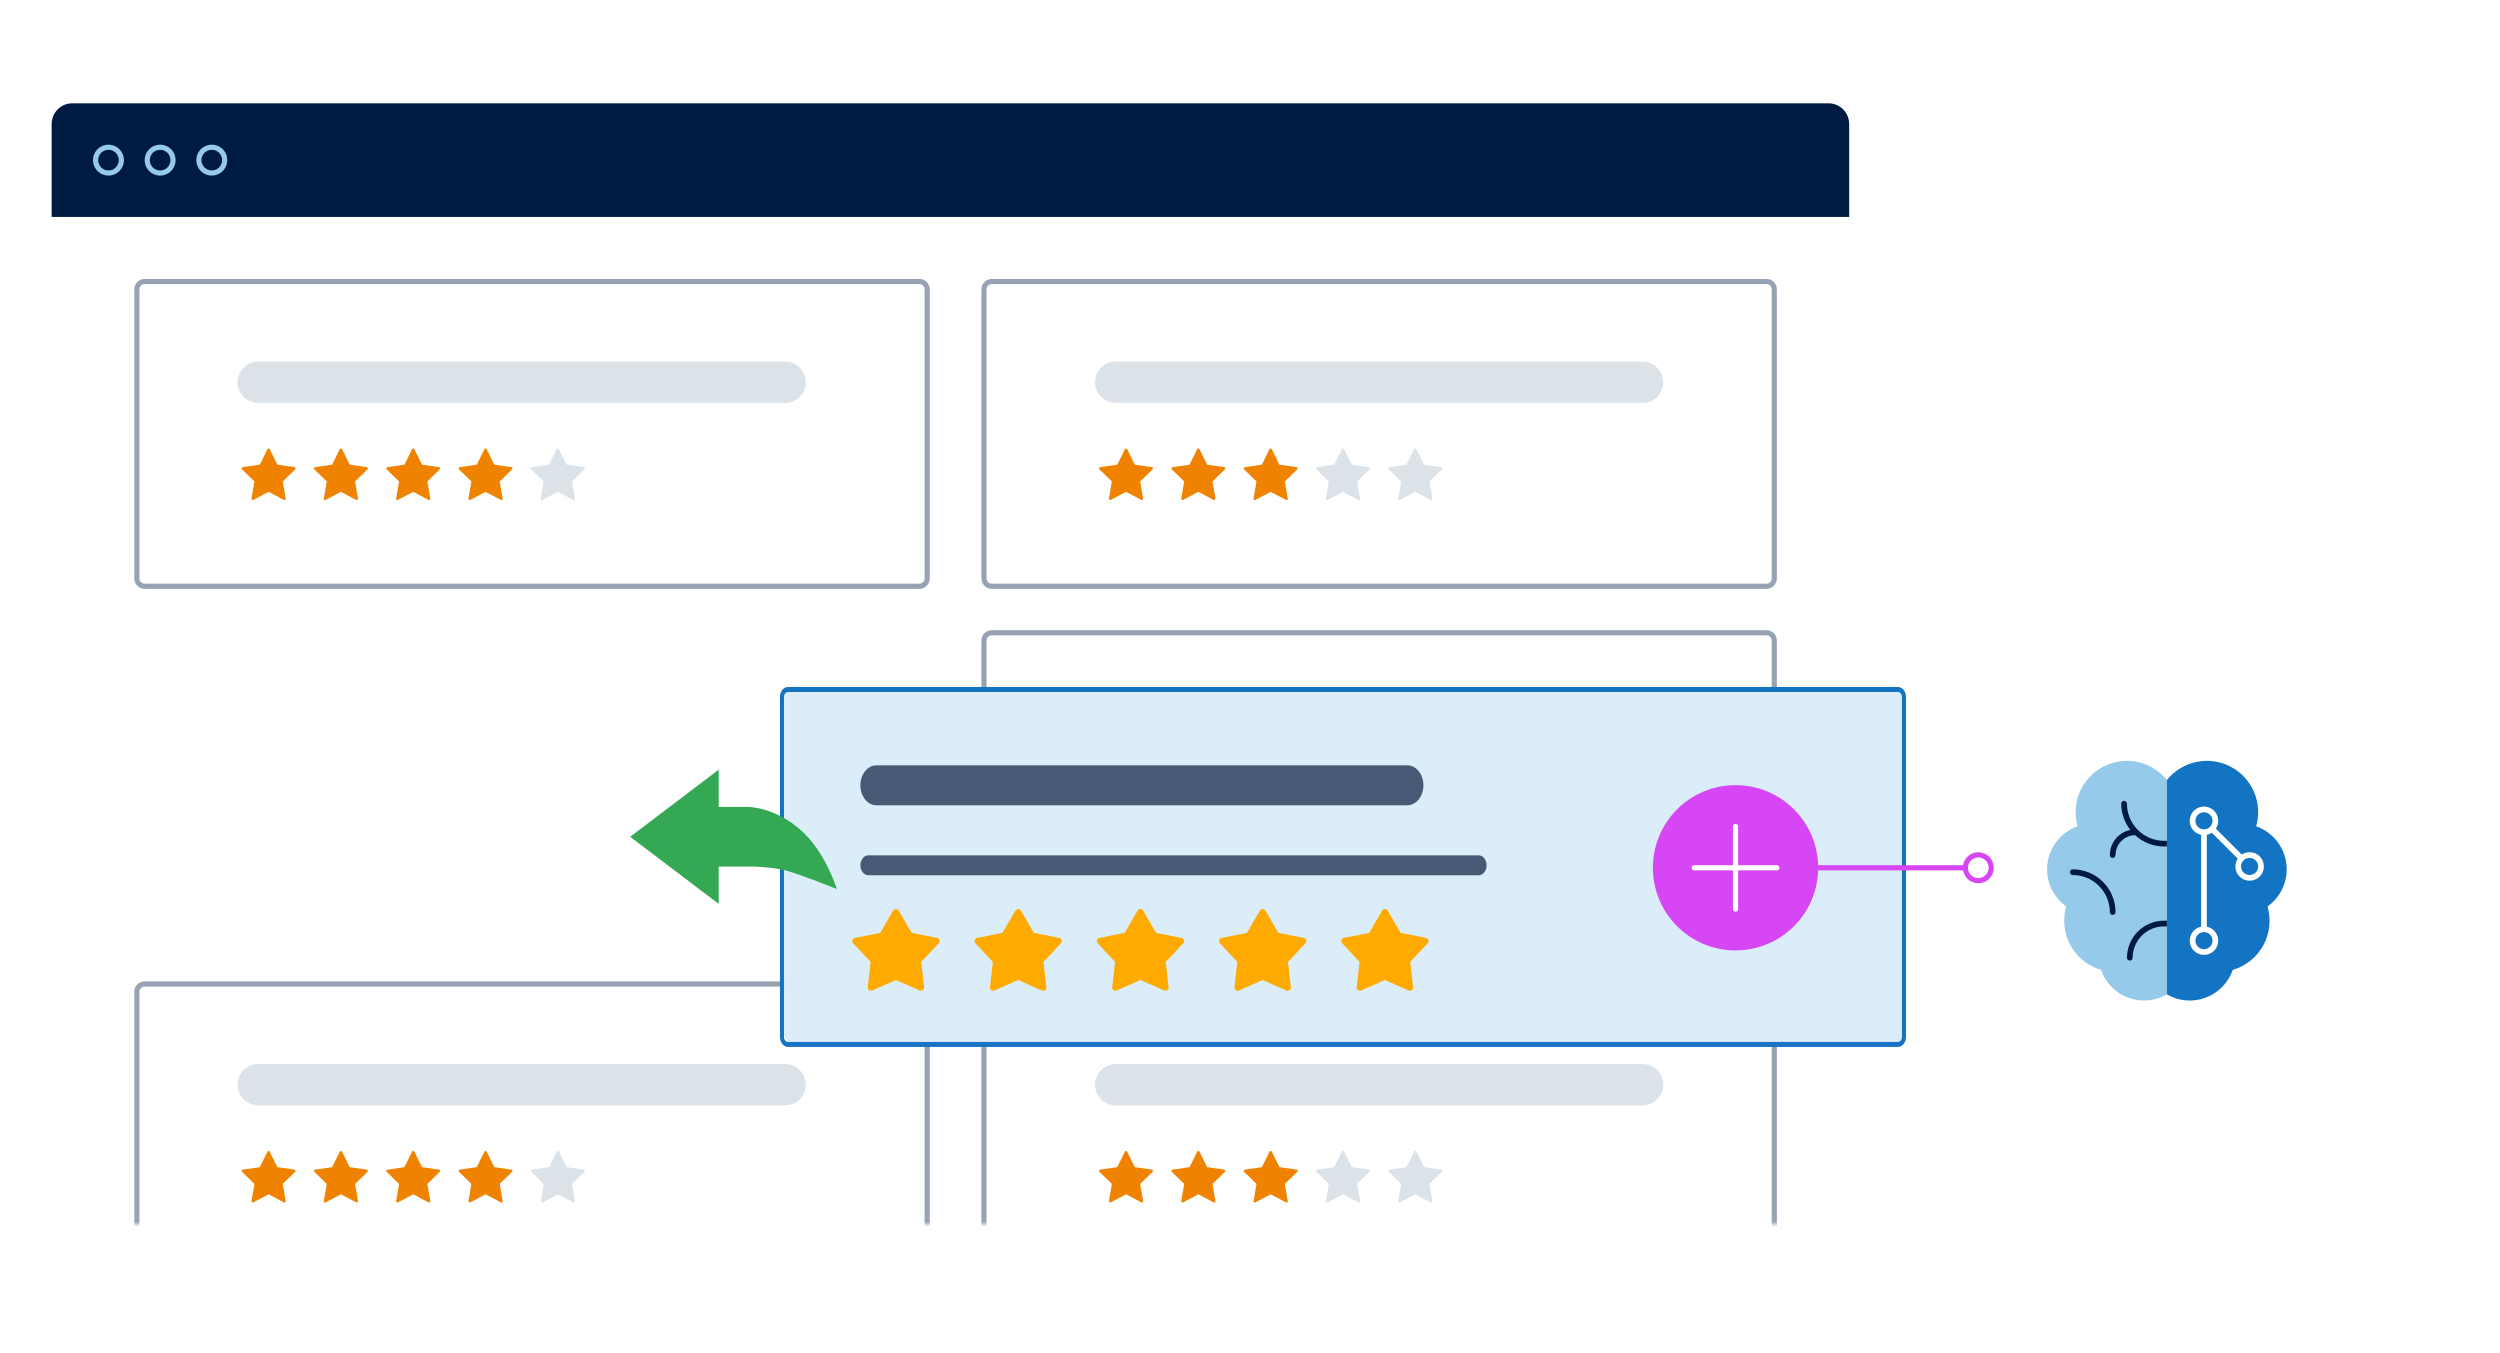<?xml version="1.0" encoding="UTF-8"?>
<svg xmlns="http://www.w3.org/2000/svg" width="484" height="262" viewBox="0 0 484 262" fill="none">
  <g filter="url(#filter0_d_32_389)">
    <path d="M358 37V233C358 235.21 356.21 237 354 237H14C11.79 237 10 235.21 10 233V37H358Z" fill="white"></path>
    <path d="M14 15H354C356.21 15 358 16.79 358 19V37H10V19C10 16.79 11.79 15 14 15Z" fill="#001B41"></path>
    <path d="M21 28.5C22.381 28.5 23.5 27.381 23.5 26C23.5 24.619 22.381 23.5 21 23.5C19.619 23.5 18.5 24.619 18.5 26C18.5 27.381 19.619 28.5 21 28.5Z" stroke="#95CAEB"></path>
    <path d="M31 28.5C32.381 28.5 33.5 27.381 33.5 26C33.5 24.619 32.381 23.5 31 23.5C29.619 23.5 28.5 24.619 28.5 26C28.5 27.381 29.619 28.5 31 28.5Z" stroke="#95CAEB"></path>
    <path d="M41 28.5C42.381 28.5 43.5 27.381 43.5 26C43.5 24.619 42.381 23.5 41 23.5C39.619 23.5 38.5 24.619 38.5 26C38.5 27.381 39.619 28.5 41 28.5Z" stroke="#95CAEB"></path>
  </g>
  <mask id="mask0_32_389" style="mask-type:alpha" maskUnits="userSpaceOnUse" x="10" y="37" width="348" height="200">
    <path d="M358 37V233C358 235.21 356.21 237 354 237H14C11.79 237 10 235.21 10 233V37H358Z" fill="white"></path>
  </mask>
  <g mask="url(#mask0_32_389)">
    <path d="M178 55C178.55 55 179 55.45 179 56V112C179 112.55 178.55 113 178 113H28C27.45 113 27 112.55 27 112V56C27 55.45 27.45 55 28 55H178ZM178 54H28C26.9 54 26 54.9 26 56V112C26 113.1 26.9 114 28 114H178C179.1 114 180 113.1 180 112V56C180 54.9 179.1 54 178 54Z" fill="#97A3B4"></path>
    <path d="M50 70H152C154.21 70 156 71.79 156 74C156 76.21 154.21 78 152 78H50C47.79 78 46 76.21 46 74C46 71.79 47.79 70 50 70Z" fill="#DBE2E8"></path>
    <mask id="mask1_32_389" style="mask-type:luminance" maskUnits="userSpaceOnUse" x="46" y="86" width="12" height="12">
      <path d="M58 86H46V98H58V86Z" fill="white"></path>
    </mask>
    <g mask="url(#mask1_32_389)">
      <path d="M52.22 86.96L53.7 89.96L57.01 90.44C57.01 90.44 57.1 90.47 57.13 90.5C57.17 90.53 57.19 90.57 57.21 90.61C57.22 90.65 57.23 90.7 57.21 90.75C57.2 90.8 57.18 90.84 57.14 90.87L54.74 93.21L55.31 96.51C55.31 96.51 55.31 96.6 55.3 96.65C55.28 96.69 55.25 96.73 55.22 96.76C55.18 96.79 55.14 96.8 55.09 96.81C55.04 96.81 55 96.81 54.96 96.78L52 95.22L49.04 96.78C49.04 96.78 48.95 96.81 48.91 96.81C48.86 96.81 48.82 96.79 48.78 96.76C48.74 96.73 48.71 96.69 48.7 96.65C48.68 96.61 48.68 96.56 48.69 96.51L49.26 93.21L46.86 90.87C46.86 90.87 46.8 90.8 46.79 90.75C46.78 90.7 46.79 90.66 46.79 90.61C46.8 90.57 46.83 90.53 46.87 90.5C46.91 90.47 46.95 90.45 46.99 90.44L50.3 89.96L51.78 86.96C51.78 86.96 51.83 86.88 51.87 86.86C51.91 86.84 51.96 86.82 52 86.82C52.04 86.82 52.09 86.83 52.13 86.86C52.17 86.88 52.2 86.92 52.22 86.96Z" fill="#EF8300"></path>
    </g>
    <mask id="mask2_32_389" style="mask-type:luminance" maskUnits="userSpaceOnUse" x="60" y="86" width="12" height="12">
      <path d="M72 86H60V98H72V86Z" fill="white"></path>
    </mask>
    <g mask="url(#mask2_32_389)">
      <path d="M66.22 86.96L67.7 89.96L71.01 90.44C71.01 90.44 71.1 90.47 71.13 90.5C71.17 90.53 71.19 90.57 71.21 90.61C71.22 90.65 71.23 90.7 71.21 90.75C71.2 90.8 71.18 90.84 71.14 90.87L68.74 93.21L69.31 96.51C69.31 96.51 69.31 96.6 69.3 96.65C69.28 96.69 69.25 96.73 69.22 96.76C69.18 96.79 69.14 96.8 69.09 96.81C69.04 96.81 69 96.81 68.96 96.78L66 95.22L63.04 96.78C63.04 96.78 62.95 96.81 62.91 96.81C62.86 96.81 62.82 96.79 62.78 96.76C62.74 96.73 62.71 96.69 62.7 96.65C62.68 96.61 62.68 96.56 62.69 96.51L63.26 93.21L60.86 90.87C60.86 90.87 60.8 90.8 60.79 90.75C60.78 90.7 60.79 90.66 60.79 90.61C60.8 90.57 60.83 90.53 60.87 90.5C60.91 90.47 60.95 90.45 60.99 90.44L64.3 89.96L65.78 86.96C65.78 86.96 65.83 86.88 65.87 86.86C65.91 86.84 65.96 86.82 66 86.82C66.04 86.82 66.09 86.83 66.13 86.86C66.17 86.88 66.2 86.92 66.22 86.96Z" fill="#EF8300"></path>
    </g>
    <mask id="mask3_32_389" style="mask-type:luminance" maskUnits="userSpaceOnUse" x="74" y="86" width="12" height="12">
      <path d="M86 86H74V98H86V86Z" fill="white"></path>
    </mask>
    <g mask="url(#mask3_32_389)">
      <path d="M80.22 86.96L81.7 89.96L85.01 90.44C85.01 90.44 85.1 90.47 85.13 90.5C85.17 90.53 85.19 90.57 85.21 90.61C85.22 90.65 85.23 90.7 85.21 90.75C85.2 90.8 85.18 90.84 85.14 90.87L82.74 93.21L83.31 96.51C83.31 96.51 83.31 96.6 83.3 96.65C83.28 96.69 83.25 96.73 83.22 96.76C83.18 96.79 83.14 96.8 83.09 96.81C83.04 96.81 83 96.81 82.96 96.78L80 95.22L77.04 96.78C77.04 96.78 76.95 96.81 76.91 96.81C76.86 96.81 76.82 96.79 76.78 96.76C76.74 96.73 76.71 96.69 76.7 96.65C76.68 96.61 76.68 96.56 76.69 96.51L77.26 93.21L74.86 90.87C74.86 90.87 74.8 90.8 74.79 90.75C74.78 90.7 74.79 90.66 74.79 90.61C74.8 90.57 74.83 90.53 74.87 90.5C74.91 90.47 74.95 90.45 74.99 90.44L78.3 89.96L79.78 86.96C79.78 86.96 79.83 86.88 79.87 86.86C79.91 86.84 79.96 86.82 80 86.82C80.04 86.82 80.09 86.83 80.13 86.86C80.17 86.88 80.2 86.92 80.22 86.96Z" fill="#EF8300"></path>
    </g>
    <mask id="mask4_32_389" style="mask-type:luminance" maskUnits="userSpaceOnUse" x="88" y="86" width="12" height="12">
      <path d="M100 86H88V98H100V86Z" fill="white"></path>
    </mask>
    <g mask="url(#mask4_32_389)">
      <path d="M94.22 86.96L95.7 89.96L99.01 90.44C99.01 90.44 99.1 90.47 99.13 90.5C99.17 90.53 99.19 90.57 99.21 90.61C99.22 90.65 99.23 90.7 99.21 90.75C99.2 90.8 99.18 90.84 99.14 90.87L96.74 93.21L97.31 96.51C97.31 96.51 97.31 96.6 97.3 96.65C97.28 96.69 97.25 96.73 97.22 96.76C97.18 96.79 97.14 96.8 97.09 96.81C97.04 96.81 97 96.81 96.96 96.78L94 95.22L91.04 96.78C91.04 96.78 90.95 96.81 90.91 96.81C90.86 96.81 90.82 96.79 90.78 96.76C90.74 96.73 90.71 96.69 90.7 96.65C90.68 96.61 90.68 96.56 90.69 96.51L91.26 93.21L88.86 90.87C88.86 90.87 88.8 90.8 88.79 90.75C88.78 90.7 88.79 90.66 88.79 90.61C88.8 90.57 88.83 90.53 88.87 90.5C88.91 90.47 88.95 90.45 88.99 90.44L92.3 89.96L93.78 86.96C93.78 86.96 93.83 86.88 93.87 86.86C93.91 86.84 93.96 86.82 94 86.82C94.04 86.82 94.09 86.83 94.13 86.86C94.17 86.88 94.2 86.92 94.22 86.96Z" fill="#EF8300"></path>
    </g>
    <mask id="mask5_32_389" style="mask-type:luminance" maskUnits="userSpaceOnUse" x="102" y="86" width="12" height="12">
      <path d="M114 86H102V98H114V86Z" fill="white"></path>
    </mask>
    <g mask="url(#mask5_32_389)">
      <path d="M108.22 86.96L109.7 89.96L113.01 90.44C113.01 90.44 113.1 90.47 113.13 90.5C113.17 90.53 113.19 90.57 113.21 90.61C113.22 90.65 113.23 90.7 113.21 90.75C113.2 90.8 113.18 90.84 113.14 90.87L110.74 93.21L111.31 96.51C111.31 96.51 111.31 96.6 111.3 96.65C111.28 96.69 111.25 96.73 111.22 96.76C111.18 96.79 111.14 96.8 111.09 96.81C111.04 96.81 111 96.81 110.96 96.78L108 95.22L105.04 96.78C105.04 96.78 104.95 96.81 104.91 96.81C104.86 96.81 104.82 96.79 104.78 96.76C104.74 96.73 104.71 96.69 104.7 96.65C104.68 96.61 104.68 96.56 104.69 96.51L105.26 93.21L102.86 90.87C102.86 90.87 102.8 90.8 102.79 90.75C102.78 90.7 102.79 90.66 102.79 90.61C102.8 90.57 102.83 90.53 102.87 90.5C102.91 90.47 102.95 90.45 102.99 90.44L106.3 89.96L107.78 86.96C107.78 86.96 107.83 86.88 107.87 86.86C107.91 86.84 107.96 86.82 108 86.82C108.04 86.82 108.09 86.83 108.13 86.86C108.17 86.88 108.2 86.92 108.22 86.96Z" fill="#DBE2E8"></path>
    </g>
    <path d="M342 55C342.55 55 343 55.45 343 56V112C343 112.55 342.55 113 342 113H192C191.45 113 191 112.55 191 112V56C191 55.45 191.45 55 192 55H342ZM342 54H192C190.9 54 190 54.9 190 56V112C190 113.1 190.9 114 192 114H342C343.1 114 344 113.1 344 112V56C344 54.9 343.1 54 342 54Z" fill="#97A3B4"></path>
    <path d="M216 70H318C320.21 70 322 71.79 322 74C322 76.21 320.21 78 318 78H216C213.79 78 212 76.21 212 74C212 71.79 213.79 70 216 70Z" fill="#DBE2E8"></path>
    <mask id="mask6_32_389" style="mask-type:luminance" maskUnits="userSpaceOnUse" x="212" y="86" width="12" height="12">
      <path d="M224 86H212V98H224V86Z" fill="white"></path>
    </mask>
    <g mask="url(#mask6_32_389)">
      <path d="M218.22 86.96L219.7 89.96L223.01 90.44C223.01 90.44 223.1 90.47 223.13 90.5C223.17 90.53 223.19 90.57 223.21 90.61C223.22 90.65 223.23 90.7 223.21 90.75C223.2 90.8 223.18 90.84 223.14 90.87L220.74 93.21L221.31 96.51C221.31 96.51 221.31 96.6 221.3 96.65C221.28 96.69 221.25 96.73 221.22 96.76C221.18 96.79 221.14 96.8 221.09 96.81C221.04 96.81 221 96.81 220.96 96.78L218 95.22L215.04 96.78C215.04 96.78 214.95 96.81 214.91 96.81C214.86 96.81 214.82 96.79 214.78 96.76C214.74 96.73 214.71 96.69 214.7 96.65C214.68 96.61 214.68 96.56 214.69 96.51L215.26 93.21L212.86 90.87C212.86 90.87 212.8 90.8 212.79 90.75C212.78 90.7 212.79 90.66 212.79 90.61C212.8 90.57 212.83 90.53 212.87 90.5C212.91 90.47 212.95 90.45 212.99 90.44L216.3 89.96L217.78 86.96C217.78 86.96 217.83 86.88 217.87 86.86C217.91 86.84 217.96 86.82 218 86.82C218.04 86.82 218.09 86.83 218.13 86.86C218.17 86.88 218.2 86.92 218.22 86.96Z" fill="#EF8300"></path>
    </g>
    <mask id="mask7_32_389" style="mask-type:luminance" maskUnits="userSpaceOnUse" x="226" y="86" width="12" height="12">
      <path d="M238 86H226V98H238V86Z" fill="white"></path>
    </mask>
    <g mask="url(#mask7_32_389)">
      <path d="M232.22 86.96L233.7 89.96L237.01 90.44C237.01 90.44 237.1 90.47 237.13 90.5C237.17 90.53 237.19 90.57 237.21 90.61C237.22 90.65 237.23 90.7 237.21 90.75C237.2 90.8 237.18 90.84 237.14 90.87L234.74 93.21L235.31 96.51C235.31 96.51 235.31 96.6 235.3 96.65C235.28 96.69 235.25 96.73 235.22 96.76C235.18 96.79 235.14 96.8 235.09 96.81C235.04 96.81 235 96.81 234.96 96.78L232 95.22L229.04 96.78C229.04 96.78 228.95 96.81 228.91 96.81C228.86 96.81 228.82 96.79 228.78 96.76C228.74 96.73 228.71 96.69 228.7 96.65C228.68 96.61 228.68 96.56 228.69 96.51L229.26 93.21L226.86 90.87C226.86 90.87 226.8 90.8 226.79 90.75C226.78 90.7 226.79 90.66 226.79 90.61C226.8 90.57 226.83 90.53 226.87 90.5C226.91 90.47 226.95 90.45 226.99 90.44L230.3 89.96L231.78 86.96C231.78 86.96 231.83 86.88 231.87 86.86C231.91 86.84 231.96 86.82 232 86.82C232.04 86.82 232.09 86.83 232.13 86.86C232.17 86.88 232.2 86.92 232.22 86.96Z" fill="#EF8300"></path>
    </g>
    <mask id="mask8_32_389" style="mask-type:luminance" maskUnits="userSpaceOnUse" x="240" y="86" width="12" height="12">
      <path d="M252 86H240V98H252V86Z" fill="white"></path>
    </mask>
    <g mask="url(#mask8_32_389)">
      <path d="M246.22 86.96L247.7 89.96L251.01 90.44C251.01 90.44 251.1 90.47 251.13 90.5C251.17 90.53 251.19 90.57 251.21 90.61C251.22 90.65 251.23 90.7 251.21 90.75C251.2 90.8 251.18 90.84 251.14 90.87L248.74 93.21L249.31 96.51C249.31 96.51 249.31 96.6 249.3 96.65C249.28 96.69 249.25 96.73 249.22 96.76C249.18 96.79 249.14 96.8 249.09 96.81C249.04 96.81 249 96.81 248.96 96.78L246 95.22L243.04 96.78C243.04 96.78 242.95 96.81 242.91 96.81C242.86 96.81 242.82 96.79 242.78 96.76C242.74 96.73 242.71 96.69 242.7 96.65C242.68 96.61 242.68 96.56 242.69 96.51L243.26 93.21L240.86 90.87C240.86 90.87 240.8 90.8 240.79 90.75C240.78 90.7 240.79 90.66 240.79 90.61C240.8 90.57 240.83 90.53 240.87 90.5C240.91 90.47 240.95 90.45 240.99 90.44L244.3 89.96L245.78 86.96C245.78 86.96 245.83 86.88 245.87 86.86C245.91 86.84 245.96 86.82 246 86.82C246.04 86.82 246.09 86.83 246.13 86.86C246.17 86.88 246.2 86.92 246.22 86.96Z" fill="#EF8300"></path>
    </g>
    <mask id="mask9_32_389" style="mask-type:luminance" maskUnits="userSpaceOnUse" x="254" y="86" width="12" height="12">
      <path d="M266 86H254V98H266V86Z" fill="white"></path>
    </mask>
    <g mask="url(#mask9_32_389)">
      <path d="M260.22 86.96L261.7 89.96L265.01 90.44C265.01 90.44 265.1 90.47 265.13 90.5C265.17 90.53 265.19 90.57 265.21 90.61C265.22 90.65 265.23 90.7 265.21 90.75C265.2 90.8 265.18 90.84 265.14 90.87L262.74 93.21L263.31 96.51C263.31 96.51 263.31 96.6 263.3 96.65C263.28 96.69 263.25 96.73 263.22 96.76C263.18 96.79 263.14 96.8 263.09 96.81C263.04 96.81 263 96.81 262.96 96.78L260 95.22L257.04 96.78C257.04 96.78 256.95 96.81 256.91 96.81C256.86 96.81 256.82 96.79 256.78 96.76C256.74 96.73 256.71 96.69 256.7 96.65C256.68 96.61 256.68 96.56 256.69 96.51L257.26 93.21L254.86 90.87C254.86 90.87 254.8 90.8 254.79 90.75C254.78 90.7 254.79 90.66 254.79 90.61C254.8 90.57 254.83 90.53 254.87 90.5C254.91 90.47 254.95 90.45 254.99 90.44L258.3 89.96L259.78 86.96C259.78 86.96 259.83 86.88 259.87 86.86C259.91 86.84 259.96 86.82 260 86.82C260.04 86.82 260.09 86.83 260.13 86.86C260.17 86.88 260.2 86.92 260.22 86.96Z" fill="#DBE2E8"></path>
    </g>
    <mask id="mask10_32_389" style="mask-type:luminance" maskUnits="userSpaceOnUse" x="268" y="86" width="12" height="12">
      <path d="M280 86H268V98H280V86Z" fill="white"></path>
    </mask>
    <g mask="url(#mask10_32_389)">
      <path d="M274.22 86.96L275.7 89.96L279.01 90.44C279.01 90.44 279.1 90.47 279.13 90.5C279.17 90.53 279.19 90.57 279.21 90.61C279.22 90.65 279.23 90.7 279.21 90.75C279.2 90.8 279.18 90.84 279.14 90.87L276.74 93.21L277.31 96.51C277.31 96.51 277.31 96.6 277.3 96.65C277.28 96.69 277.25 96.73 277.22 96.76C277.18 96.79 277.14 96.8 277.09 96.81C277.04 96.81 277 96.81 276.96 96.78L274 95.22L271.04 96.78C271.04 96.78 270.95 96.81 270.91 96.81C270.86 96.81 270.82 96.79 270.78 96.76C270.74 96.73 270.71 96.69 270.7 96.65C270.68 96.61 270.68 96.56 270.69 96.51L271.26 93.21L268.86 90.87C268.86 90.87 268.8 90.8 268.79 90.75C268.78 90.7 268.79 90.66 268.79 90.61C268.8 90.57 268.83 90.53 268.87 90.5C268.91 90.47 268.95 90.45 268.99 90.44L272.3 89.96L273.78 86.96C273.78 86.96 273.83 86.88 273.87 86.86C273.91 86.84 273.96 86.82 274 86.82C274.04 86.82 274.09 86.83 274.13 86.86C274.17 86.88 274.2 86.92 274.22 86.96Z" fill="#DBE2E8"></path>
    </g>
    <path d="M178 191C178.55 191 179 191.45 179 192V248C179 248.55 178.55 249 178 249H28C27.45 249 27 248.55 27 248V192C27 191.45 27.45 191 28 191H178ZM178 190H28C26.9 190 26 190.9 26 192V248C26 249.1 26.9 250 28 250H178C179.1 250 180 249.1 180 248V192C180 190.9 179.1 190 178 190Z" fill="#97A3B4"></path>
    <path d="M50 206H152C154.21 206 156 207.79 156 210C156 212.21 154.21 214 152 214H50C47.79 214 46 212.21 46 210C46 207.79 47.79 206 50 206Z" fill="#DBE2E8"></path>
    <mask id="mask11_32_389" style="mask-type:luminance" maskUnits="userSpaceOnUse" x="46" y="222" width="12" height="12">
      <path d="M58 222H46V234H58V222Z" fill="white"></path>
    </mask>
    <g mask="url(#mask11_32_389)">
      <path d="M52.22 222.96L53.7 225.96L57.01 226.44C57.01 226.44 57.1 226.47 57.13 226.5C57.17 226.53 57.19 226.57 57.21 226.61C57.22 226.65 57.23 226.7 57.21 226.75C57.2 226.8 57.18 226.84 57.14 226.87L54.74 229.21L55.31 232.51C55.31 232.51 55.31 232.6 55.3 232.65C55.28 232.69 55.25 232.73 55.22 232.76C55.18 232.79 55.14 232.8 55.09 232.81C55.04 232.81 55 232.81 54.96 232.78L52 231.22L49.04 232.78C49.04 232.78 48.95 232.81 48.91 232.81C48.86 232.81 48.82 232.79 48.78 232.76C48.74 232.73 48.71 232.69 48.7 232.65C48.68 232.61 48.68 232.56 48.69 232.51L49.26 229.21L46.86 226.87C46.86 226.87 46.8 226.8 46.79 226.75C46.78 226.7 46.79 226.66 46.79 226.61C46.8 226.57 46.83 226.53 46.87 226.5C46.91 226.47 46.95 226.45 46.99 226.44L50.3 225.96L51.78 222.96C51.78 222.96 51.83 222.88 51.87 222.86C51.91 222.84 51.96 222.82 52 222.82C52.04 222.82 52.09 222.83 52.13 222.86C52.17 222.88 52.2 222.92 52.22 222.96Z" fill="#EF8300"></path>
    </g>
    <mask id="mask12_32_389" style="mask-type:luminance" maskUnits="userSpaceOnUse" x="60" y="222" width="12" height="12">
      <path d="M72 222H60V234H72V222Z" fill="white"></path>
    </mask>
    <g mask="url(#mask12_32_389)">
      <path d="M66.22 222.96L67.7 225.96L71.01 226.44C71.01 226.44 71.1 226.47 71.13 226.5C71.17 226.53 71.19 226.57 71.21 226.61C71.22 226.65 71.23 226.7 71.21 226.75C71.2 226.8 71.18 226.84 71.14 226.87L68.74 229.21L69.31 232.51C69.31 232.51 69.31 232.6 69.3 232.65C69.28 232.69 69.25 232.73 69.22 232.76C69.18 232.79 69.14 232.8 69.09 232.81C69.04 232.81 69 232.81 68.96 232.78L66 231.22L63.04 232.78C63.04 232.78 62.95 232.81 62.91 232.81C62.86 232.81 62.82 232.79 62.78 232.76C62.74 232.73 62.71 232.69 62.7 232.65C62.68 232.61 62.68 232.56 62.69 232.51L63.26 229.21L60.86 226.87C60.86 226.87 60.8 226.8 60.79 226.75C60.78 226.7 60.79 226.66 60.79 226.61C60.8 226.57 60.83 226.53 60.87 226.5C60.91 226.47 60.95 226.45 60.99 226.44L64.3 225.96L65.78 222.96C65.78 222.96 65.83 222.88 65.87 222.86C65.91 222.84 65.96 222.82 66 222.82C66.04 222.82 66.09 222.83 66.13 222.86C66.17 222.88 66.2 222.92 66.22 222.96Z" fill="#EF8300"></path>
    </g>
    <mask id="mask13_32_389" style="mask-type:luminance" maskUnits="userSpaceOnUse" x="74" y="222" width="12" height="12">
      <path d="M86 222H74V234H86V222Z" fill="white"></path>
    </mask>
    <g mask="url(#mask13_32_389)">
      <path d="M80.22 222.96L81.7 225.96L85.01 226.44C85.01 226.44 85.1 226.47 85.13 226.5C85.17 226.53 85.19 226.57 85.21 226.61C85.22 226.65 85.23 226.7 85.21 226.75C85.2 226.8 85.18 226.84 85.14 226.87L82.74 229.21L83.31 232.51C83.31 232.51 83.31 232.6 83.3 232.65C83.28 232.69 83.25 232.73 83.22 232.76C83.18 232.79 83.14 232.8 83.09 232.81C83.04 232.81 83 232.81 82.96 232.78L80 231.22L77.04 232.78C77.04 232.78 76.95 232.81 76.91 232.81C76.86 232.81 76.82 232.79 76.78 232.76C76.74 232.73 76.71 232.69 76.7 232.65C76.68 232.61 76.68 232.56 76.69 232.51L77.26 229.21L74.86 226.87C74.86 226.87 74.8 226.8 74.79 226.75C74.78 226.7 74.79 226.66 74.79 226.61C74.8 226.57 74.83 226.53 74.87 226.5C74.91 226.47 74.95 226.45 74.99 226.44L78.3 225.96L79.78 222.96C79.78 222.96 79.83 222.88 79.87 222.86C79.91 222.84 79.96 222.82 80 222.82C80.04 222.82 80.09 222.83 80.13 222.86C80.17 222.88 80.2 222.92 80.22 222.96Z" fill="#EF8300"></path>
    </g>
    <mask id="mask14_32_389" style="mask-type:luminance" maskUnits="userSpaceOnUse" x="88" y="222" width="12" height="12">
      <path d="M100 222H88V234H100V222Z" fill="white"></path>
    </mask>
    <g mask="url(#mask14_32_389)">
      <path d="M94.22 222.96L95.7 225.96L99.01 226.44C99.01 226.44 99.1 226.47 99.13 226.5C99.17 226.53 99.19 226.57 99.21 226.61C99.22 226.65 99.23 226.7 99.21 226.75C99.2 226.8 99.18 226.84 99.14 226.87L96.74 229.21L97.31 232.51C97.31 232.51 97.31 232.6 97.3 232.65C97.28 232.69 97.25 232.73 97.22 232.76C97.18 232.79 97.14 232.8 97.09 232.81C97.04 232.81 97 232.81 96.96 232.78L94 231.22L91.04 232.78C91.04 232.78 90.95 232.81 90.91 232.81C90.86 232.81 90.82 232.79 90.78 232.76C90.74 232.73 90.71 232.69 90.7 232.65C90.68 232.61 90.68 232.56 90.69 232.51L91.26 229.21L88.86 226.87C88.86 226.87 88.8 226.8 88.79 226.75C88.78 226.7 88.79 226.66 88.79 226.61C88.8 226.57 88.83 226.53 88.87 226.5C88.91 226.47 88.95 226.45 88.99 226.44L92.3 225.96L93.78 222.96C93.78 222.96 93.83 222.88 93.87 222.86C93.91 222.84 93.96 222.82 94 222.82C94.04 222.82 94.09 222.83 94.13 222.86C94.17 222.88 94.2 222.92 94.22 222.96Z" fill="#EF8300"></path>
    </g>
    <mask id="mask15_32_389" style="mask-type:luminance" maskUnits="userSpaceOnUse" x="102" y="222" width="12" height="12">
      <path d="M114 222H102V234H114V222Z" fill="white"></path>
    </mask>
    <g mask="url(#mask15_32_389)">
      <path d="M108.22 222.96L109.7 225.96L113.01 226.44C113.01 226.44 113.1 226.47 113.13 226.5C113.17 226.53 113.19 226.57 113.21 226.61C113.22 226.65 113.23 226.7 113.21 226.75C113.2 226.8 113.18 226.84 113.14 226.87L110.74 229.21L111.31 232.51C111.31 232.51 111.31 232.6 111.3 232.65C111.28 232.69 111.25 232.73 111.22 232.76C111.18 232.79 111.14 232.8 111.09 232.81C111.04 232.81 111 232.81 110.96 232.78L108 231.22L105.04 232.78C105.04 232.78 104.95 232.81 104.91 232.81C104.86 232.81 104.82 232.79 104.78 232.76C104.74 232.73 104.71 232.69 104.7 232.65C104.68 232.61 104.68 232.56 104.69 232.51L105.26 229.21L102.86 226.87C102.86 226.87 102.8 226.8 102.79 226.75C102.78 226.7 102.79 226.66 102.79 226.61C102.8 226.57 102.83 226.53 102.87 226.5C102.91 226.47 102.95 226.45 102.99 226.44L106.3 225.96L107.78 222.96C107.78 222.96 107.83 222.88 107.87 222.86C107.91 222.84 107.96 222.82 108 222.82C108.04 222.82 108.09 222.83 108.13 222.86C108.17 222.88 108.2 222.92 108.22 222.96Z" fill="#DBE2E8"></path>
    </g>
    <path d="M342 191C342.55 191 343 191.45 343 192V248C343 248.55 342.55 249 342 249H192C191.45 249 191 248.55 191 248V192C191 191.45 191.45 191 192 191H342ZM342 190H192C190.9 190 190 190.9 190 192V248C190 249.1 190.9 250 192 250H342C343.1 250 344 249.1 344 248V192C344 190.9 343.1 190 342 190Z" fill="#97A3B4"></path>
    <path d="M216 206H318C320.21 206 322 207.79 322 210C322 212.21 320.21 214 318 214H216C213.79 214 212 212.21 212 210C212 207.79 213.79 206 216 206Z" fill="#DBE2E8"></path>
    <mask id="mask16_32_389" style="mask-type:luminance" maskUnits="userSpaceOnUse" x="212" y="222" width="12" height="12">
      <path d="M224 222H212V234H224V222Z" fill="white"></path>
    </mask>
    <g mask="url(#mask16_32_389)">
      <path d="M218.22 222.96L219.7 225.96L223.01 226.44C223.01 226.44 223.1 226.47 223.13 226.5C223.17 226.53 223.19 226.57 223.21 226.61C223.22 226.65 223.23 226.7 223.21 226.75C223.2 226.8 223.18 226.84 223.14 226.87L220.74 229.21L221.31 232.51C221.31 232.51 221.31 232.6 221.3 232.65C221.28 232.69 221.25 232.73 221.22 232.76C221.18 232.79 221.14 232.8 221.09 232.81C221.04 232.81 221 232.81 220.96 232.78L218 231.22L215.04 232.78C215.04 232.78 214.95 232.81 214.91 232.81C214.86 232.81 214.82 232.79 214.78 232.76C214.74 232.73 214.71 232.69 214.7 232.65C214.68 232.61 214.68 232.56 214.69 232.51L215.26 229.21L212.86 226.87C212.86 226.87 212.8 226.8 212.79 226.75C212.78 226.7 212.79 226.66 212.79 226.61C212.8 226.57 212.83 226.53 212.87 226.5C212.91 226.47 212.95 226.45 212.99 226.44L216.3 225.96L217.78 222.96C217.78 222.96 217.83 222.88 217.87 222.86C217.91 222.84 217.96 222.82 218 222.82C218.04 222.82 218.09 222.83 218.13 222.86C218.17 222.88 218.2 222.92 218.22 222.96Z" fill="#EF8300"></path>
    </g>
    <mask id="mask17_32_389" style="mask-type:luminance" maskUnits="userSpaceOnUse" x="226" y="222" width="12" height="12">
      <path d="M238 222H226V234H238V222Z" fill="white"></path>
    </mask>
    <g mask="url(#mask17_32_389)">
      <path d="M232.22 222.96L233.7 225.96L237.01 226.44C237.01 226.44 237.1 226.47 237.13 226.5C237.17 226.53 237.19 226.57 237.21 226.61C237.22 226.65 237.23 226.7 237.21 226.75C237.2 226.8 237.18 226.84 237.14 226.87L234.74 229.21L235.31 232.51C235.31 232.51 235.31 232.6 235.3 232.65C235.28 232.69 235.25 232.73 235.22 232.76C235.18 232.79 235.14 232.8 235.09 232.81C235.04 232.81 235 232.81 234.96 232.78L232 231.22L229.04 232.78C229.04 232.78 228.95 232.81 228.91 232.81C228.86 232.81 228.82 232.79 228.78 232.76C228.74 232.73 228.71 232.69 228.7 232.65C228.68 232.61 228.68 232.56 228.69 232.51L229.26 229.21L226.86 226.87C226.86 226.87 226.8 226.8 226.79 226.75C226.78 226.7 226.79 226.66 226.79 226.61C226.8 226.57 226.83 226.53 226.87 226.5C226.91 226.47 226.95 226.45 226.99 226.44L230.3 225.96L231.78 222.96C231.78 222.96 231.83 222.88 231.87 222.86C231.91 222.84 231.96 222.82 232 222.82C232.04 222.82 232.09 222.83 232.13 222.86C232.17 222.88 232.2 222.92 232.22 222.96Z" fill="#EF8300"></path>
    </g>
    <mask id="mask18_32_389" style="mask-type:luminance" maskUnits="userSpaceOnUse" x="240" y="222" width="12" height="12">
      <path d="M252 222H240V234H252V222Z" fill="white"></path>
    </mask>
    <g mask="url(#mask18_32_389)">
      <path d="M246.22 222.96L247.7 225.96L251.01 226.44C251.01 226.44 251.1 226.47 251.13 226.5C251.17 226.53 251.19 226.57 251.21 226.61C251.22 226.65 251.23 226.7 251.21 226.75C251.2 226.8 251.18 226.84 251.14 226.87L248.74 229.21L249.31 232.51C249.31 232.51 249.31 232.6 249.3 232.65C249.28 232.69 249.25 232.73 249.22 232.76C249.18 232.79 249.14 232.8 249.09 232.81C249.04 232.81 249 232.81 248.96 232.78L246 231.22L243.04 232.78C243.04 232.78 242.95 232.81 242.91 232.81C242.86 232.81 242.82 232.79 242.78 232.76C242.74 232.73 242.71 232.69 242.7 232.65C242.68 232.61 242.68 232.56 242.69 232.51L243.26 229.21L240.86 226.87C240.86 226.87 240.8 226.8 240.79 226.75C240.78 226.7 240.79 226.66 240.79 226.61C240.8 226.57 240.83 226.53 240.87 226.5C240.91 226.47 240.95 226.45 240.99 226.44L244.3 225.96L245.78 222.96C245.78 222.96 245.83 222.88 245.87 222.86C245.91 222.84 245.96 222.82 246 222.82C246.04 222.82 246.09 222.83 246.13 222.86C246.17 222.88 246.2 222.92 246.22 222.96Z" fill="#EF8300"></path>
    </g>
    <mask id="mask19_32_389" style="mask-type:luminance" maskUnits="userSpaceOnUse" x="254" y="222" width="12" height="12">
      <path d="M266 222H254V234H266V222Z" fill="white"></path>
    </mask>
    <g mask="url(#mask19_32_389)">
      <path d="M260.22 222.96L261.7 225.96L265.01 226.44C265.01 226.44 265.1 226.47 265.13 226.5C265.17 226.53 265.19 226.57 265.21 226.61C265.22 226.65 265.23 226.7 265.21 226.75C265.2 226.8 265.18 226.84 265.14 226.87L262.74 229.21L263.31 232.51C263.31 232.51 263.31 232.6 263.3 232.65C263.28 232.69 263.25 232.73 263.22 232.76C263.18 232.79 263.14 232.8 263.09 232.81C263.04 232.81 263 232.81 262.96 232.78L260 231.22L257.04 232.78C257.04 232.78 256.95 232.81 256.91 232.81C256.86 232.81 256.82 232.79 256.78 232.76C256.74 232.73 256.71 232.69 256.7 232.65C256.68 232.61 256.68 232.56 256.69 232.51L257.26 229.21L254.86 226.87C254.86 226.87 254.8 226.8 254.79 226.75C254.78 226.7 254.79 226.66 254.79 226.61C254.8 226.57 254.83 226.53 254.87 226.5C254.91 226.47 254.95 226.45 254.99 226.44L258.3 225.96L259.78 222.96C259.78 222.96 259.83 222.88 259.87 222.86C259.91 222.84 259.96 222.82 260 222.82C260.04 222.82 260.09 222.83 260.13 222.86C260.17 222.88 260.2 222.92 260.22 222.96Z" fill="#DBE2E8"></path>
    </g>
    <mask id="mask20_32_389" style="mask-type:luminance" maskUnits="userSpaceOnUse" x="268" y="222" width="12" height="12">
      <path d="M280 222H268V234H280V222Z" fill="white"></path>
    </mask>
    <g mask="url(#mask20_32_389)">
      <path d="M274.22 222.96L275.7 225.96L279.01 226.44C279.01 226.44 279.1 226.47 279.13 226.5C279.17 226.53 279.19 226.57 279.21 226.61C279.22 226.65 279.23 226.7 279.21 226.75C279.2 226.8 279.18 226.84 279.14 226.87L276.74 229.21L277.31 232.51C277.31 232.51 277.31 232.6 277.3 232.65C277.28 232.69 277.25 232.73 277.22 232.76C277.18 232.79 277.14 232.8 277.09 232.81C277.04 232.81 277 232.81 276.96 232.78L274 231.22L271.04 232.78C271.04 232.78 270.95 232.81 270.91 232.81C270.86 232.81 270.82 232.79 270.78 232.76C270.74 232.73 270.71 232.69 270.7 232.65C270.68 232.61 270.68 232.56 270.69 232.51L271.26 229.21L268.86 226.87C268.86 226.87 268.8 226.8 268.79 226.75C268.78 226.7 268.79 226.66 268.79 226.61C268.8 226.57 268.83 226.53 268.87 226.5C268.91 226.47 268.95 226.45 268.99 226.44L272.3 225.96L273.78 222.96C273.78 222.96 273.83 222.88 273.87 222.86C273.91 222.84 273.96 222.82 274 222.82C274.04 222.82 274.09 222.83 274.13 222.86C274.17 222.88 274.2 222.92 274.22 222.96Z" fill="#DBE2E8"></path>
    </g>
  </g>
  <path d="M342 123C342.55 123 343 123.45 343 124V180C343 180.55 342.55 181 342 181H192C191.45 181 191 180.55 191 180V124C191 123.45 191.45 123 192 123H342ZM342 122H192C190.9 122 190 122.9 190 124V180C190 181.1 190.9 182 192 182H342C343.1 182 344 181.1 344 180V124C344 122.9 343.1 122 342 122Z" fill="#97A3B4"></path>
  <path d="M214 138H316C318.21 138 320 139.79 320 142C320 144.21 318.21 146 316 146H214C211.79 146 210 144.21 210 142C210 139.79 211.79 138 214 138Z" fill="#DBE2E8"></path>
  <mask id="mask21_32_389" style="mask-type:luminance" maskUnits="userSpaceOnUse" x="210" y="154" width="12" height="12">
    <path d="M222 154H210V166H222V154Z" fill="white"></path>
  </mask>
  <g mask="url(#mask21_32_389)">
    <path d="M216.22 154.96L217.7 157.96L221.01 158.44C221.01 158.44 221.1 158.47 221.13 158.5C221.17 158.53 221.19 158.57 221.21 158.61C221.22 158.65 221.23 158.7 221.21 158.75C221.2 158.8 221.18 158.84 221.14 158.87L218.74 161.21L219.31 164.51C219.31 164.51 219.31 164.6 219.3 164.65C219.28 164.69 219.25 164.73 219.22 164.76C219.18 164.79 219.14 164.8 219.09 164.81C219.04 164.81 219 164.81 218.96 164.78L216 163.22L213.04 164.78C213.04 164.78 212.95 164.81 212.91 164.81C212.86 164.81 212.82 164.79 212.78 164.76C212.74 164.73 212.71 164.69 212.7 164.65C212.68 164.61 212.68 164.56 212.69 164.51L213.26 161.21L210.86 158.87C210.86 158.87 210.8 158.8 210.79 158.75C210.78 158.7 210.79 158.66 210.79 158.61C210.8 158.57 210.83 158.53 210.87 158.5C210.91 158.47 210.95 158.45 210.99 158.44L214.3 157.96L215.78 154.96C215.78 154.96 215.83 154.88 215.87 154.86C215.91 154.84 215.96 154.82 216 154.82C216.04 154.82 216.09 154.83 216.13 154.86C216.17 154.88 216.2 154.92 216.22 154.96Z" fill="#EF8300"></path>
  </g>
  <mask id="mask22_32_389" style="mask-type:luminance" maskUnits="userSpaceOnUse" x="224" y="154" width="12" height="12">
    <path d="M236 154H224V166H236V154Z" fill="white"></path>
  </mask>
  <g mask="url(#mask22_32_389)">
    <path d="M230.22 154.96L231.7 157.96L235.01 158.44C235.01 158.44 235.1 158.47 235.13 158.5C235.17 158.53 235.19 158.57 235.21 158.61C235.22 158.65 235.23 158.7 235.21 158.75C235.2 158.8 235.18 158.84 235.14 158.87L232.74 161.21L233.31 164.51C233.31 164.51 233.31 164.6 233.3 164.65C233.28 164.69 233.25 164.73 233.22 164.76C233.18 164.79 233.14 164.8 233.09 164.81C233.04 164.81 233 164.81 232.96 164.78L230 163.22L227.04 164.78C227.04 164.78 226.95 164.81 226.91 164.81C226.86 164.81 226.82 164.79 226.78 164.76C226.74 164.73 226.71 164.69 226.7 164.65C226.68 164.61 226.68 164.56 226.69 164.51L227.26 161.21L224.86 158.87C224.86 158.87 224.8 158.8 224.79 158.75C224.78 158.7 224.79 158.66 224.79 158.61C224.8 158.57 224.83 158.53 224.87 158.5C224.91 158.47 224.95 158.45 224.99 158.44L228.3 157.96L229.78 154.96C229.78 154.96 229.83 154.88 229.87 154.86C229.91 154.84 229.96 154.82 230 154.82C230.04 154.82 230.09 154.83 230.13 154.86C230.17 154.88 230.2 154.92 230.22 154.96Z" fill="#EF8300"></path>
  </g>
  <mask id="mask23_32_389" style="mask-type:luminance" maskUnits="userSpaceOnUse" x="238" y="154" width="12" height="12">
    <path d="M250 154H238V166H250V154Z" fill="white"></path>
  </mask>
  <g mask="url(#mask23_32_389)">
    <path d="M244.22 154.96L245.7 157.96L249.01 158.44C249.01 158.44 249.1 158.47 249.13 158.5C249.17 158.53 249.19 158.57 249.21 158.61C249.22 158.65 249.23 158.7 249.21 158.75C249.2 158.8 249.18 158.84 249.14 158.87L246.74 161.21L247.31 164.51C247.31 164.51 247.31 164.6 247.3 164.65C247.28 164.69 247.25 164.73 247.22 164.76C247.18 164.79 247.14 164.8 247.09 164.81C247.04 164.81 247 164.81 246.96 164.78L244 163.22L241.04 164.78C241.04 164.78 240.95 164.81 240.91 164.81C240.86 164.81 240.82 164.79 240.78 164.76C240.74 164.73 240.71 164.69 240.7 164.65C240.68 164.61 240.68 164.56 240.69 164.51L241.26 161.21L238.86 158.87C238.86 158.87 238.8 158.8 238.79 158.75C238.78 158.7 238.79 158.66 238.79 158.61C238.8 158.57 238.83 158.53 238.87 158.5C238.91 158.47 238.95 158.45 238.99 158.44L242.3 157.96L243.78 154.96C243.78 154.96 243.83 154.88 243.87 154.86C243.91 154.84 243.96 154.82 244 154.82C244.04 154.82 244.09 154.83 244.13 154.86C244.17 154.88 244.2 154.92 244.22 154.96Z" fill="#EF8300"></path>
  </g>
  <mask id="mask24_32_389" style="mask-type:luminance" maskUnits="userSpaceOnUse" x="252" y="154" width="12" height="12">
    <path d="M264 154H252V166H264V154Z" fill="white"></path>
  </mask>
  <g mask="url(#mask24_32_389)">
    <path d="M258.22 154.96L259.7 157.96L263.01 158.44C263.01 158.44 263.1 158.47 263.13 158.5C263.17 158.53 263.19 158.57 263.21 158.61C263.22 158.65 263.23 158.7 263.21 158.75C263.2 158.8 263.18 158.84 263.14 158.87L260.74 161.21L261.31 164.51C261.31 164.51 261.31 164.6 261.3 164.65C261.28 164.69 261.25 164.73 261.22 164.76C261.18 164.79 261.14 164.8 261.09 164.81C261.04 164.81 261 164.81 260.96 164.78L258 163.22L255.04 164.78C255.04 164.78 254.95 164.81 254.91 164.81C254.86 164.81 254.82 164.79 254.78 164.76C254.74 164.73 254.71 164.69 254.7 164.65C254.68 164.61 254.68 164.56 254.69 164.51L255.26 161.21L252.86 158.87C252.86 158.87 252.8 158.8 252.79 158.75C252.78 158.7 252.79 158.66 252.79 158.61C252.8 158.57 252.83 158.53 252.87 158.5C252.91 158.47 252.95 158.45 252.99 158.44L256.3 157.96L257.78 154.96C257.78 154.96 257.83 154.88 257.87 154.86C257.91 154.84 257.96 154.82 258 154.82C258.04 154.82 258.09 154.83 258.13 154.86C258.17 154.88 258.2 154.92 258.22 154.96Z" fill="#EF8300"></path>
  </g>
  <mask id="mask25_32_389" style="mask-type:luminance" maskUnits="userSpaceOnUse" x="266" y="154" width="12" height="12">
    <path d="M278 154H266V166H278V154Z" fill="white"></path>
  </mask>
  <g mask="url(#mask25_32_389)">
    <path d="M272.22 154.96L273.7 157.96L277.01 158.44C277.01 158.44 277.1 158.47 277.13 158.5C277.17 158.53 277.19 158.57 277.21 158.61C277.22 158.65 277.23 158.7 277.21 158.75C277.2 158.8 277.18 158.84 277.14 158.87L274.74 161.21L275.31 164.51C275.31 164.51 275.31 164.6 275.3 164.65C275.28 164.69 275.25 164.73 275.22 164.76C275.18 164.79 275.14 164.8 275.09 164.81C275.04 164.81 275 164.81 274.96 164.78L272 163.22L269.04 164.78C269.04 164.78 268.95 164.81 268.91 164.81C268.86 164.81 268.82 164.79 268.78 164.76C268.74 164.73 268.71 164.69 268.7 164.65C268.68 164.61 268.68 164.56 268.69 164.51L269.26 161.21L266.86 158.87C266.86 158.87 266.8 158.8 266.79 158.75C266.78 158.7 266.79 158.66 266.79 158.61C266.8 158.57 266.83 158.53 266.87 158.5C266.91 158.47 266.95 158.45 266.99 158.44L270.3 157.96L271.78 154.96C271.78 154.96 271.83 154.88 271.87 154.86C271.91 154.84 271.96 154.82 272 154.82C272.04 154.82 272.09 154.83 272.13 154.86C272.17 154.88 272.2 154.92 272.22 154.96Z" fill="#DBE2E8"></path>
  </g>
  <path fill-rule="evenodd" clip-rule="evenodd" d="M198.461 156C198.461 167.045 191.258 176 182.373 176C173.488 176 166.284 167.045 166.284 156C166.284 144.955 173.488 136 182.373 136C191.258 136 198.461 144.955 198.461 156Z" fill="#DBEDF8"></path>
  <path d="M151.804 135C151.804 133.895 152.7 133 153.804 133H367C368.104 133 369 133.895 369 135V200C369 201.105 368.104 202 367 202H153.804C152.7 202 151.804 201.105 151.804 200V135Z" fill="#DBEDF8"></path>
  <path d="M367.443 133.968C367.871 133.968 368.221 134.403 368.221 134.936V200.75C368.221 201.282 367.871 201.718 367.443 201.718H152.557C152.129 201.718 151.779 201.282 151.779 200.75V134.936C151.779 134.403 152.129 133.968 152.557 133.968H367.443ZM367.443 133H152.557C151.701 133 151 133.871 151 134.936V200.75C151 201.815 151.701 202.686 152.557 202.686H367.443C368.299 202.686 369 201.815 369 200.75V134.936C369 133.871 368.299 133 367.443 133Z" fill="#1474C4"></path>
  <path d="M168.129 165.586H286.249C287.106 165.586 287.806 166.457 287.806 167.521C287.806 168.586 287.106 169.457 286.249 169.457H168.129C167.272 169.457 166.572 168.586 166.572 167.521C166.572 166.457 167.272 165.586 168.129 165.586Z" fill="#465A75"></path>
  <path d="M169.686 148.164H272.457C274.178 148.164 275.572 149.897 275.572 152.035C275.572 154.174 274.178 155.907 272.457 155.907H169.686C167.965 155.907 166.572 154.174 166.572 152.035C166.572 149.897 167.965 148.164 169.686 148.164Z" fill="#465A75"></path>
  <path fill-rule="evenodd" clip-rule="evenodd" d="M174 176.313L176.479 180.594L181.4 181.581C181.88 181.677 182.069 182.248 181.739 182.602L178.35 186.235L178.912 191.126C178.967 191.602 178.471 191.955 178.026 191.757L173.452 189.721L168.879 191.757C168.433 191.955 167.937 191.602 167.992 191.126L168.555 186.235L165.166 182.602C164.835 182.248 165.025 181.677 165.504 181.581L170.425 180.594L172.904 176.313C173.146 175.896 173.759 175.896 174 176.313Z" fill="#FFAA00"></path>
  <path fill-rule="evenodd" clip-rule="evenodd" d="M197.667 176.313L200.146 180.594L205.067 181.581C205.546 181.677 205.736 182.248 205.405 182.602L202.017 186.235L202.579 191.126C202.634 191.602 202.138 191.955 201.692 191.757L197.119 189.721L192.545 191.757C192.1 191.955 191.604 191.602 191.659 191.126L192.221 186.235L188.832 182.602C188.502 182.248 188.692 181.677 189.171 181.581L194.092 180.594L196.571 176.313C196.812 175.896 197.425 175.896 197.667 176.313Z" fill="#FFAA00"></path>
  <path fill-rule="evenodd" clip-rule="evenodd" d="M221.333 176.313L223.812 180.594L228.733 181.581C229.213 181.677 229.402 182.248 229.072 182.602L225.683 186.235L226.245 191.126C226.3 191.602 225.804 191.955 225.359 191.757L220.785 189.721L216.212 191.757C215.766 191.955 215.27 191.602 215.325 191.126L215.888 186.235L212.499 182.602C212.168 182.248 212.358 181.677 212.837 181.581L217.758 180.594L220.237 176.313C220.479 175.896 221.092 175.896 221.333 176.313Z" fill="#FFAA00"></path>
  <path fill-rule="evenodd" clip-rule="evenodd" d="M244.999 176.313L247.478 180.594L252.399 181.581C252.879 181.677 253.068 182.248 252.738 182.602L249.349 186.235L249.911 191.126C249.966 191.602 249.47 191.955 249.025 191.757L244.451 189.721L239.878 191.757C239.433 191.955 238.936 191.602 238.991 191.126L239.554 186.235L236.165 182.602C235.834 182.248 236.024 181.677 236.503 181.581L241.424 180.594L243.903 176.313C244.145 175.896 244.758 175.896 244.999 176.313Z" fill="#FFAA00"></path>
  <path fill-rule="evenodd" clip-rule="evenodd" d="M268.666 176.313L271.145 180.594L276.066 181.581C276.545 181.677 276.735 182.248 276.404 182.602L273.016 186.235L273.578 191.126C273.633 191.602 273.137 191.955 272.691 191.757L268.118 189.721L263.544 191.757C263.099 191.955 262.603 191.602 262.658 191.126L263.22 186.235L259.831 182.602C259.501 182.248 259.691 181.677 260.17 181.581L265.091 180.594L267.57 176.313C267.811 175.896 268.424 175.896 268.666 176.313Z" fill="#FFAA00"></path>
  <path d="M147 167.778L139.143 167.778L139.143 175L122 162L139.143 149L139.143 156.222L144.857 156.222C144.857 156.222 149.857 156.222 154.857 160.556C159.857 164.889 162 172.111 162 172.111C162 172.111 154.857 169.222 152 168.5C149.143 167.778 144.857 167.778 147 167.778Z" fill="#34A853"></path>
  <g filter="url(#filter1_d_32_389)">
    <rect x="383" y="130" width="72" height="72" rx="4" fill="white"></rect>
    <g clip-path="url(#clip0_32_389)">
      <path d="M419.509 146.013C418.073 144.225 416.062 142.99 413.818 142.517C411.574 142.043 409.235 142.361 407.199 143.417C405.163 144.472 403.555 146.199 402.648 148.306C401.741 150.412 401.591 152.767 402.223 154.972C400.697 155.506 399.347 156.451 398.321 157.701C397.294 158.951 396.631 160.459 396.404 162.061C396.177 163.662 396.395 165.295 397.033 166.782C397.671 168.268 398.706 169.55 400.023 170.488C399.29 173.009 399.587 175.718 400.849 178.021C402.11 180.323 404.234 182.032 406.753 182.771C407.178 184.001 407.87 185.121 408.779 186.051C409.688 186.982 410.792 187.7 412.011 188.153C413.231 188.607 414.536 188.785 415.832 188.674C417.128 188.564 418.384 188.168 419.509 187.515V146.013Z" fill="#95CAEB"></path>
      <path d="M419.509 146.013C420.945 144.224 422.957 142.988 425.201 142.514C427.445 142.04 429.785 142.358 431.821 143.414C433.858 144.469 435.466 146.197 436.373 148.304C437.28 150.411 437.43 152.767 436.797 154.972C438.323 155.507 439.673 156.451 440.7 157.701C441.726 158.951 442.389 160.46 442.616 162.061C442.843 163.662 442.625 165.296 441.987 166.782C441.349 168.268 440.314 169.55 438.997 170.489C439.73 173.01 439.432 175.719 438.171 178.021C436.909 180.324 434.785 182.032 432.266 182.771C431.841 184.001 431.149 185.121 430.24 186.052C429.33 186.982 428.226 187.7 427.007 188.153C425.788 188.607 424.483 188.785 423.187 188.674C421.89 188.564 420.634 188.168 419.509 187.515V146.013Z" fill="#1474C4"></path>
      <path d="M435.525 159.986C434.984 159.986 434.455 160.146 434.004 160.446L428.991 155.432C429.316 154.939 429.475 154.355 429.443 153.765C429.412 153.174 429.192 152.61 428.816 152.154C428.439 151.699 427.927 151.376 427.353 151.233C426.78 151.091 426.176 151.136 425.63 151.362C425.084 151.589 424.625 151.984 424.321 152.491C424.017 152.998 423.883 153.589 423.94 154.177C423.997 154.765 424.241 155.319 424.636 155.759C425.032 156.198 425.558 156.498 426.137 156.616V174.402C425.466 174.538 424.87 174.919 424.465 175.471C424.059 176.022 423.872 176.704 423.941 177.385C424.01 178.066 424.329 178.697 424.837 179.156C425.344 179.615 426.004 179.869 426.689 179.869C427.373 179.869 428.033 179.615 428.541 179.156C429.048 178.697 429.368 178.066 429.436 177.385C429.505 176.704 429.319 176.022 428.913 175.471C428.507 174.919 427.912 174.538 427.241 174.402V156.616C427.587 156.545 427.916 156.408 428.21 156.213L433.223 161.227C432.885 161.74 432.728 162.351 432.776 162.964C432.825 163.576 433.076 164.155 433.491 164.609C433.906 165.062 434.46 165.364 435.066 165.467C435.672 165.569 436.295 165.467 436.836 165.175C437.377 164.884 437.805 164.42 438.053 163.858C438.3 163.295 438.353 162.666 438.203 162.07C438.052 161.474 437.707 160.946 437.222 160.568C436.737 160.191 436.14 159.986 435.525 159.986ZM425.032 153.911C425.032 153.583 425.129 153.263 425.311 152.991C425.493 152.718 425.752 152.506 426.055 152.38C426.358 152.255 426.691 152.222 427.012 152.286C427.333 152.35 427.629 152.508 427.86 152.74C428.092 152.971 428.25 153.266 428.314 153.588C428.378 153.909 428.345 154.242 428.219 154.545C428.094 154.848 427.882 155.106 427.609 155.288C427.337 155.471 427.016 155.568 426.689 155.568C426.25 155.567 425.829 155.392 425.518 155.082C425.207 154.771 425.033 154.35 425.032 153.911ZM428.346 177.106C428.346 177.434 428.249 177.754 428.067 178.027C427.885 178.299 427.626 178.512 427.324 178.637C427.021 178.762 426.688 178.795 426.366 178.731C426.045 178.667 425.75 178.51 425.518 178.278C425.286 178.046 425.129 177.751 425.065 177.43C425.001 177.108 425.034 176.775 425.159 176.472C425.284 176.17 425.497 175.911 425.769 175.729C426.042 175.547 426.362 175.45 426.69 175.45C427.129 175.45 427.55 175.625 427.86 175.936C428.171 176.246 428.345 176.668 428.346 177.107L428.346 177.106ZM435.526 164.404C435.198 164.404 434.878 164.307 434.605 164.125C434.333 163.943 434.121 163.684 433.995 163.382C433.87 163.079 433.837 162.746 433.901 162.424C433.965 162.103 434.123 161.808 434.354 161.576C434.586 161.344 434.881 161.187 435.203 161.123C435.524 161.059 435.857 161.092 436.16 161.217C436.462 161.342 436.721 161.555 436.903 161.827C437.085 162.1 437.182 162.42 437.182 162.748C437.182 163.187 437.007 163.608 436.696 163.919C436.386 164.229 435.965 164.404 435.525 164.404H435.526Z" fill="white"></path>
      <path d="M409.015 172.136C408.869 172.136 408.729 172.078 408.625 171.974C408.521 171.871 408.463 171.731 408.463 171.584C408.461 169.681 407.704 167.856 406.358 166.51C405.012 165.164 403.187 164.407 401.284 164.405C401.137 164.405 400.997 164.346 400.893 164.243C400.79 164.139 400.731 163.999 400.731 163.852C400.731 163.706 400.79 163.566 400.893 163.462C400.997 163.358 401.137 163.3 401.284 163.3C403.48 163.302 405.586 164.176 407.139 165.729C408.692 167.282 409.566 169.388 409.568 171.584C409.568 171.731 409.51 171.871 409.406 171.975C409.302 172.078 409.162 172.136 409.015 172.136ZM419.509 157.777H418.956C417.053 157.775 415.228 157.018 413.882 155.672C412.536 154.326 411.779 152.501 411.777 150.598C411.777 150.451 411.719 150.311 411.615 150.207C411.512 150.104 411.371 150.045 411.225 150.045C411.078 150.045 410.938 150.104 410.834 150.207C410.731 150.311 410.672 150.451 410.672 150.598C410.673 152.437 411.289 154.224 412.423 155.672C411.305 155.906 410.301 156.517 409.58 157.403C408.859 158.289 408.465 159.396 408.463 160.539C408.463 160.685 408.521 160.826 408.625 160.929C408.728 161.033 408.869 161.091 409.015 161.091C409.162 161.091 409.302 161.033 409.406 160.929C409.509 160.826 409.568 160.685 409.568 160.539C409.57 159.529 409.967 158.56 410.674 157.839C411.381 157.118 412.342 156.702 413.352 156.681C414.875 158.095 416.877 158.881 418.956 158.882H419.509V157.777ZM419.509 173.241H418.956C417.053 173.243 415.228 174 413.882 175.346C412.536 176.692 411.779 178.517 411.777 180.42C411.777 180.567 411.835 180.707 411.939 180.811C412.042 180.914 412.183 180.972 412.329 180.972C412.476 180.972 412.616 180.914 412.72 180.811C412.823 180.707 412.881 180.567 412.881 180.42C412.883 178.81 413.524 177.266 414.663 176.127C415.802 174.988 417.346 174.347 418.956 174.345H419.509V173.241Z" fill="#001B41"></path>
    </g>
  </g>
  <path d="M336 168L383.5 168" stroke="#D746F5"></path>
  <circle cx="383" cy="168" r="2.5" transform="rotate(-90 383 168)" fill="white" stroke="#D746F5"></circle>
  <circle cx="336" cy="168" r="16" transform="rotate(-90 336 168)" fill="#D746F5"></circle>
  <path d="M328 168H344" stroke="white" stroke-linecap="round"></path>
  <path d="M336 176L336 160" stroke="white" stroke-linecap="round"></path>
  <defs>
    <filter id="filter0_d_32_389" x="-10" y="0" width="388" height="262" filterUnits="userSpaceOnUse" color-interpolation-filters="sRGB">
      <feFlood flood-opacity="0" result="BackgroundImageFix"></feFlood>
      <feColorMatrix in="SourceAlpha" type="matrix" values="0 0 0 0 0 0 0 0 0 0 0 0 0 0 0 0 0 0 127 0" result="hardAlpha"></feColorMatrix>
      <feOffset dy="5"></feOffset>
      <feGaussianBlur stdDeviation="10"></feGaussianBlur>
      <feColorMatrix type="matrix" values="0 0 0 0 0.008 0 0 0 0 0.063 0 0 0 0 0.169 0 0 0 0.15 0"></feColorMatrix>
      <feBlend mode="normal" in2="BackgroundImageFix" result="effect1_dropShadow_32_389"></feBlend>
      <feBlend mode="normal" in="SourceGraphic" in2="effect1_dropShadow_32_389" result="shape"></feBlend>
    </filter>
    <filter id="filter1_d_32_389" x="354" y="106" width="130" height="130" filterUnits="userSpaceOnUse" color-interpolation-filters="sRGB">
      <feFlood flood-opacity="0" result="BackgroundImageFix"></feFlood>
      <feColorMatrix in="SourceAlpha" type="matrix" values="0 0 0 0 0 0 0 0 0 0 0 0 0 0 0 0 0 0 127 0" result="hardAlpha"></feColorMatrix>
      <feMorphology radius="1" operator="erode" in="SourceAlpha" result="effect1_dropShadow_32_389"></feMorphology>
      <feOffset dy="5"></feOffset>
      <feGaussianBlur stdDeviation="15"></feGaussianBlur>
      <feComposite in2="hardAlpha" operator="out"></feComposite>
      <feColorMatrix type="matrix" values="0 0 0 0 0 0 0 0 0 0.106 0 0 0 0 0.255 0 0 0 0.15 0"></feColorMatrix>
      <feBlend mode="normal" in2="BackgroundImageFix" result="effect1_dropShadow_32_389"></feBlend>
      <feBlend mode="normal" in="SourceGraphic" in2="effect1_dropShadow_32_389" result="shape"></feBlend>
    </filter>
    <clipPath id="clip0_32_389">
      <rect width="48" height="48" fill="white" transform="translate(395 142)"></rect>
    </clipPath>
  </defs>
</svg>
